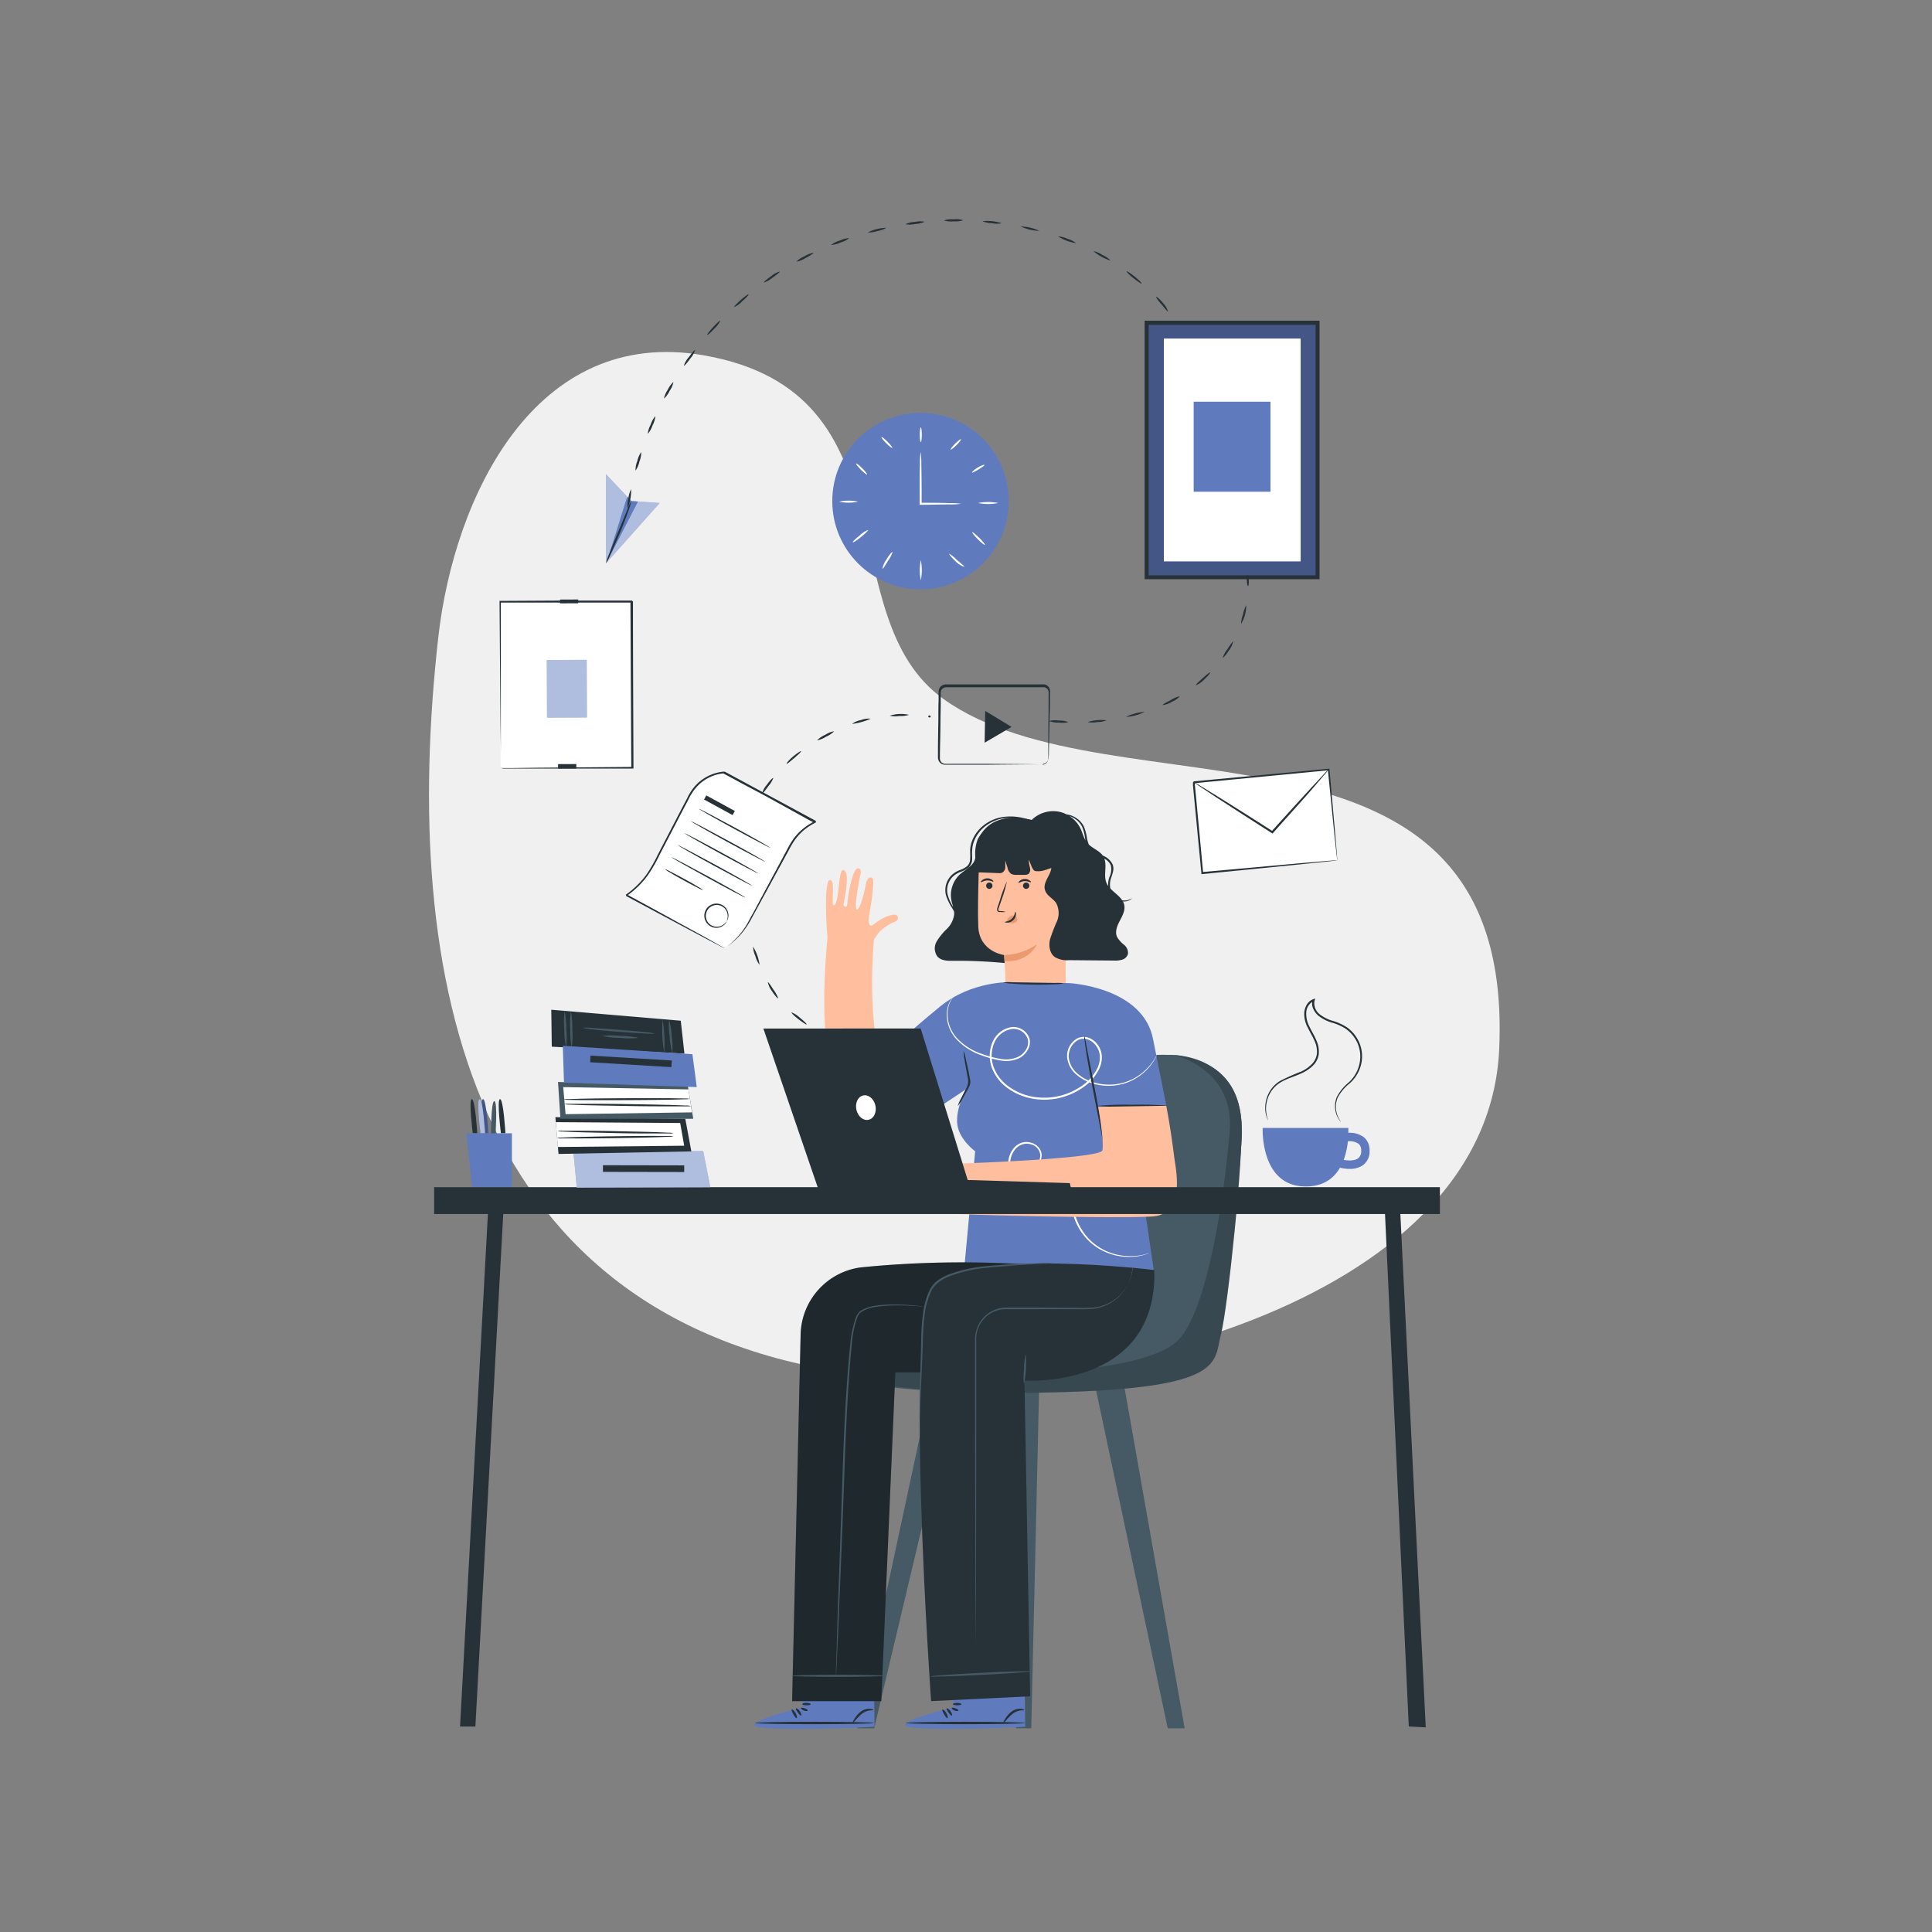 <svg xmlns="http://www.w3.org/2000/svg" viewBox="0 0 500 500"><rect x="0" y="0" width="500" height="500" fill="#808080" stroke="none"/><g id="freepik--background-simple--inject-1687"><path d="M113.42,165c-9.84,87.82,7.63,178.19,110.11,190.87C276.35,362.45,385.15,339,388,271.31c4-93.25-100.12-59.11-143.8-90.39-29.94-21.44-6.8-79.26-62-88.95C138.53,84.31,117.51,128.53,113.42,165Z" style="fill:#f0f0f0"></path></g><g id="freepik--Graphics--inject-1687"><rect x="129.47" y="155.75" width="34.03" height="42.97" transform="translate(-0.72 0.6) rotate(-0.23)" style="fill:#fff"></rect><path d="M129.56,198.78l.64,0,1.83,0,6.91-.09,24.65-.21-.21.22c-.07-12.28-.14-27.06-.22-43-.06-.07.49.48.25.25h-4.56l-4.5,0-8.75,0-16.21,0,.23-.23c0,12.71,0,23.42,0,31,0,3.76,0,6.74,0,8.81,0,1,0,1.79,0,2.35,0,.25,0,.45,0,.61a1.66,1.66,0,0,1,0,.21.93.93,0,0,1,0-.18c0-.16,0-.35,0-.59,0-.55,0-1.31,0-2.3,0-2.06-.05-5-.1-8.76-.06-7.59-.14-18.35-.24-31.13v-.23h.23l16.22-.09,8.75,0,4.5,0h4.56l.27.26c0,15.91.09,30.69.13,43v.22h-25l-6.86,0h-1.79C129.75,198.8,129.56,198.78,129.56,198.78Z" style="fill:#263238"></path><rect x="144.43" y="197.75" width="4.72" height="1.15" transform="translate(-0.76 0.56) rotate(-0.22)" style="fill:#263238"></rect><rect x="141.55" y="170.78" width="10.32" height="14.91" transform="translate(-0.72 0.6) rotate(-0.23)" style="fill:#5F7BBE"></rect><rect x="141.55" y="170.78" width="10.32" height="14.91" transform="translate(-0.72 0.6) rotate(-0.23)" style="fill:#fff;opacity:0.5"></rect><rect x="144.92" y="155.16" width="4.72" height="0.98" transform="translate(-0.62 0.59) rotate(-0.23)" style="fill:#263238"></rect><circle cx="238.23" cy="129.68" r="22.84" style="fill:#5F7BBE"></circle><path d="M248.72,130.38a17.67,17.67,0,0,1-3,.17c-1.89,0-4.51.08-7.47.09H238V128.9c0-3.31,0-6.3.07-8.47a23.64,23.64,0,0,1,.19-3.51,24.73,24.73,0,0,1,.18,3.51c.05,2.17.08,5.16.08,8.47v1.48l-.26-.26c3,0,5.58,0,7.47.09A17.67,17.67,0,0,1,248.72,130.38Z" style="fill:#fff"></path><path d="M238.3,110.59c.14,0,.26.86.26,1.92s-.12,1.92-.26,1.92-.26-.86-.26-1.92S238.15,110.59,238.3,110.59Z" style="fill:#fff"></path><path d="M248.7,113.67c.11.1-.41.78-1.15,1.52s-1.42,1.26-1.52,1.16.41-.79,1.15-1.53S248.6,113.57,248.7,113.67Z" style="fill:#fff"></path><path d="M254.79,120.32c.06.13-.64.61-1.52,1.15s-1.63.93-1.71.81.54-.71,1.44-1.26S254.73,120.19,254.79,120.32Z" style="fill:#fff"></path><path d="M258.35,130.18a13.28,13.28,0,0,1-5.23,0,13.28,13.28,0,0,1,5.23,0Z" style="fill:#fff"></path><path d="M222.08,129.83a11.86,11.86,0,0,1-4.94,0,11.86,11.86,0,0,1,4.94,0Z" style="fill:#fff"></path><path d="M224.64,137.18c.1.11-.71.9-1.79,1.78s-2,1.49-2.13,1.37.72-.91,1.8-1.78A6.29,6.29,0,0,1,224.64,137.18Z" style="fill:#fff"></path><path d="M231,142.86a8.18,8.18,0,0,1-1.17,2.26c-.72,1.19-1.31,2.16-1.45,2.09a5.56,5.56,0,0,1,1-2.36C230.08,143.63,230.86,142.77,231,142.86Z" style="fill:#fff"></path><path d="M238.3,150.18a13.28,13.28,0,0,1,0-5.23,13.28,13.28,0,0,1,0,5.23Z" style="fill:#fff"></path><path d="M249.57,146.7a5.45,5.45,0,0,1-2.23-1.4c-1.1-1-1.79-1.93-1.68-2a10.12,10.12,0,0,1,2,1.63C248.75,145.84,249.66,146.57,249.57,146.7Z" style="fill:#fff"></path><path d="M254.87,141c-.11.1-.92-.55-1.82-1.45s-1.54-1.71-1.44-1.81.91.54,1.81,1.44S255,140.89,254.87,141Z" style="fill:#fff"></path><path d="M224.4,122.8c-.1.1-.82-.45-1.61-1.24s-1.34-1.51-1.24-1.61.83.45,1.61,1.24S224.5,122.7,224.4,122.8Z" style="fill:#fff"></path><path d="M230.93,115.92c-.1.1-.81-.44-1.58-1.21s-1.31-1.47-1.21-1.58.81.44,1.58,1.21S231,115.82,230.93,115.92Z" style="fill:#fff"></path><rect x="309.99" y="200.74" width="35.05" height="23.62" transform="translate(-18.61 31.88) rotate(-5.42)" style="fill:#fff"></rect><path d="M346.08,222.65a2.32,2.32,0,0,1-.07-.44c0-.32-.08-.73-.14-1.26-.12-1.12-.29-2.72-.51-4.74-.41-4.11-1-10-1.72-17.06l.22.19L309,202.7c-.05.06.44-.53.24-.28h0v.17l0,.2,0,.39.07.78.15,1.56c.1,1,.2,2.06.29,3.08.19,2,.38,4,.57,6,.37,3.94.72,7.72,1.05,11.31l-.26-.22,25.09-2.26,7.21-.62,1.93-.15.5,0h.19a4.73,4.73,0,0,1-.63.09l-1.88.21-7.14.74-25.22,2.51-.24,0,0-.24c-.35-3.58-.71-7.36-1.09-11.3q-.28-3-.57-6l-.3-3.08-.15-1.56-.07-.78,0-.39,0-.2v-.17h0l.23-.28,34.89-3.26.21,0,0,.21c.64,7.17,1.16,13.06,1.52,17.2.17,2,.3,3.59.4,4.71,0,.51.07.91.09,1.22S346.08,222.66,346.08,222.65Z" style="fill:#263238"></path><path d="M343.84,199.13a9.3,9.3,0,0,1-1.06,1.33l-3,3.52c-2.6,3-6.23,7-10.3,11.56l-.15.17-.19-.12-.93-.59c-5.34-3.41-10.16-6.52-13.64-8.79l-4.1-2.71-1.1-.76q-.37-.27-.36-.3a2.1,2.1,0,0,1,.42.21l1.15.68,4.19,2.57c3.53,2.19,8.38,5.25,13.72,8.66l.93.59-.33,0c4.07-4.52,7.75-8.56,10.42-11.45l3.17-3.41A13.76,13.76,0,0,1,343.84,199.13Z" style="fill:#263238"></path><rect x="296.75" y="83.55" width="44.24" height="65.84" style="fill:#5F7BBE"></rect><rect x="296.75" y="83.55" width="44.24" height="65.84" style="opacity:0.3"></rect><path d="M341.5,149.9H296.23V83H341.5Zm-44.24-1h43.21V84.06H297.26Z" style="fill:#263238"></path><rect x="301.2" y="87.61" width="35.41" height="57.68" style="fill:#fff"></rect><rect x="308.92" y="103.96" width="19.88" height="23.3" style="fill:#5F7BBE"></rect><path d="M269.77,197.92a1.81,1.81,0,0,0,.87-.33,1.65,1.65,0,0,0,.61-.91,9.46,9.46,0,0,0,.05-1.56c0-2.44,0-5.9.07-10.14q0-1.6,0-3.36c0-.59,0-1.18,0-1.79a6.05,6.05,0,0,0,0-.87,1.44,1.44,0,0,0-.37-.71,1.37,1.37,0,0,0-.71-.38,6.94,6.94,0,0,0-.93,0h-2l-4.13,0-18.41,0a1.39,1.39,0,0,0-1.36,1.28c0,.8,0,1.6,0,2.38,0,1.59-.05,3.16-.07,4.7,0,3.08-.1,6.05-.14,8.88,0,.35,0,.71,0,1.05a1.43,1.43,0,0,0,.21.87,1.32,1.32,0,0,0,.66.55,2.36,2.36,0,0,0,.91.1h3.9l7,0,10.14.08,2.76.05.71,0a.67.67,0,0,1,.25,0,.79.79,0,0,1-.25,0l-.71,0-2.76,0-10.14.09-7,0H245a2.78,2.78,0,0,1-1.08-.11,1.84,1.84,0,0,1-.89-.74,2,2,0,0,1-.29-1.12c0-.35,0-.7,0-1.06,0-2.83.07-5.8.11-8.88,0-1.54,0-3.1.06-4.69,0-.8,0-1.61,0-2.42a1.91,1.91,0,0,1,1.88-1.76l18.41,0h6.11a7.1,7.1,0,0,1,1,0,1.78,1.78,0,0,1,.94.51,1.93,1.93,0,0,1,.48.93,5.23,5.23,0,0,1,0,1c0,.6,0,1.2,0,1.78,0,1.17,0,2.29-.07,3.36-.09,4.25-.17,7.7-.22,10.14a8.74,8.74,0,0,1-.11,1.6,1.74,1.74,0,0,1-.7,1,1.54,1.54,0,0,1-.68.25C269.85,197.94,269.77,197.93,269.77,197.92Z" style="fill:#263238"></path><polygon points="258.38 186.05 261.79 188.12 258.31 190.17 254.82 192.21 254.89 188.09 254.97 183.98 258.38 186.05" style="fill:#263238"></polygon><path d="M187.54,245.43,162,231.67h0a22.23,22.23,0,0,0,7.1-8l9.35-17.91a11.14,11.14,0,0,1,8.86-5.81h0L211,212.68h0a14.42,14.42,0,0,0-6.55,6.21l-10.58,19.59a19.52,19.52,0,0,1-6.32,7Z" style="fill:#fff"></path><path d="M187.54,245.43l.28-.22.83-.65a19.68,19.68,0,0,0,2.86-2.82,19,19,0,0,0,1.69-2.36c.54-.91,1.06-2,1.66-3l4-7.48c1.49-2.77,3.11-5.8,4.85-9.06a23.61,23.61,0,0,1,1.43-2.45,15.06,15.06,0,0,1,1.92-2.24,15.24,15.24,0,0,1,2.41-1.85c.44-.27.89-.52,1.36-.75l0,0h0c0,.84,0,.23,0,.41l-.08,0-.17-.09-.34-.19-.69-.36L198.11,206,192,202.75l-3.1-1.68-1.57-.84-.1-.06-.05,0,.12,0h0l-.22,0-.43.05c-.29.06-.58.1-.86.17A10.84,10.84,0,0,0,180,204a13.62,13.62,0,0,0-1.82,2.88l-1.58,3-6,11.55a37.84,37.84,0,0,1-3.07,5.27,22.93,22.93,0,0,1-4,4.15c-.36.29-.73.57-1.11.83l-.13.1-.07.05c0-.72,0-.19,0-.35h0l0,0,.29.16.6.32,2.3,1.25,4.33,2.36,13.05,7.14,3.54,2,.91.52a2.11,2.11,0,0,1,.31.19,1.44,1.44,0,0,1-.33-.14l-.94-.48-3.58-1.88-13.13-7-4.35-2.33-2.31-1.24-.59-.32-.3-.16,0,0h0c0-.16,0,.35,0-.37l.07-.05.14-.1c.37-.26.73-.53,1.08-.82a22.66,22.66,0,0,0,3.91-4.08,36.68,36.68,0,0,0,3-5.22l6-11.57,1.58-3a14,14,0,0,1,1.87-3,11.37,11.37,0,0,1,6.1-3.72c.29-.08.6-.12.9-.18l.45-.05.23,0h0l.17,0,.05,0,.1.05,1.57.85,3.1,1.67,6.06,3.28,11.46,6.2.69.37.33.19.17.09.09,0c0,.2,0-.41,0,.44h0l0,0a13.9,13.9,0,0,0-1.32.72,14.15,14.15,0,0,0-2.34,1.78,14.63,14.63,0,0,0-1.87,2.16,23.4,23.4,0,0,0-1.42,2.41l-4.9,9-4.07,7.45c-.6,1.09-1.13,2.12-1.7,3a20.1,20.1,0,0,1-1.74,2.36,18.7,18.7,0,0,1-3,2.78c-.37.27-.66.48-.86.6A1.54,1.54,0,0,1,187.54,245.43Z" style="fill:#263238"></path><path d="M199.41,219.43c0,.09-4.23-2.1-9.35-4.89s-9.22-5.12-9.17-5.21,4.23,2.11,9.35,4.89S199.46,219.35,199.41,219.43Z" style="fill:#263238"></path><path d="M198,223c0,.09-4.37-2.18-9.66-5.06s-9.53-5.29-9.48-5.38,4.37,2.18,9.66,5.06S198.06,222.9,198,223Z" style="fill:#263238"></path><path d="M196.32,226.1c0,.08-4.38-2.18-9.66-5.06s-9.53-5.3-9.49-5.39,4.38,2.18,9.66,5.06S196.36,226,196.32,226.1Z" style="fill:#263238"></path><path d="M194.62,229.2c-.05.09-4.37-2.18-9.66-5.06s-9.53-5.29-9.48-5.38,4.37,2.18,9.66,5.06S194.67,229.11,194.62,229.2Z" style="fill:#263238"></path><path d="M192.93,232.3c-.05.09-4.37-2.17-9.66-5.06s-9.53-5.29-9.48-5.38,4.37,2.18,9.66,5.06S193,232.22,192.93,232.3Z" style="fill:#263238"></path><path d="M182,230.39a8,8,0,0,1-1.51-.68c-.92-.46-2.17-1.12-3.54-1.87s-2.61-1.44-3.49-2a7.86,7.86,0,0,1-1.4-.91,6.93,6.93,0,0,1,1.52.68c.92.46,2.17,1.12,3.54,1.87s2.61,1.44,3.49,2A7.5,7.5,0,0,1,182,230.39Z" style="fill:#263238"></path><path d="M188.06,238.42s.1-.25.2-.71a3,3,0,0,0-.22-1.89,2.82,2.82,0,1,0-2.17,4,3,3,0,0,0,1.71-.84c.33-.33.45-.56.48-.54a1.57,1.57,0,0,1-.38.64,3,3,0,0,1-1.77,1,3.1,3.1,0,0,1-2.82-1,3.13,3.13,0,0,1,2.83-5.19,3.07,3.07,0,0,1,2.36,1.84,3,3,0,0,1,.12,2A1.78,1.78,0,0,1,188.06,238.42Z" style="fill:#263238"></path><rect x="181.99" y="207.79" width="8.41" height="1.21" transform="translate(122.52 -63.71) rotate(28.61)" style="fill:#263238"></rect><polygon points="163.38 129.68 156.84 122.73 156.84 145.76 170.73 130.17 163.38 129.68" style="fill:#5F7BBE"></polygon><polygon points="163.38 129.68 156.84 122.73 156.84 145.76 170.73 130.17 163.38 129.68" style="fill:#fff;opacity:0.5"></polygon><polyline points="156.99 145.59 165.12 129.79 163.38 129.68 162.31 128.55 156.99 145.59" style="fill:#5F7BBE"></polyline><path d="M163.38,129.68a12.77,12.77,0,0,1-.72,2.44c-.52,1.49-1.29,3.52-2.21,5.74s-1.81,4.19-2.46,5.62a12.76,12.76,0,0,1-1.15,2.28,13.13,13.13,0,0,1,.81-2.42c.57-1.47,1.39-3.47,2.32-5.68s1.67-4,2.34-5.67A12.09,12.09,0,0,1,163.38,129.68Z" style="fill:#263238"></path><path d="M163.33,126.63a12.16,12.16,0,0,1-.89,4.92,6.08,6.08,0,0,1,.18-2.51A6.18,6.18,0,0,1,163.33,126.63Z" style="fill:#263238"></path><path d="M165.94,117a6.1,6.1,0,0,1-.47,2.47,6.27,6.27,0,0,1-1,2.32,6.15,6.15,0,0,1,.47-2.47A6.27,6.27,0,0,1,165.94,117Z" style="fill:#263238"></path><path d="M169.62,107.69a6.4,6.4,0,0,1-.75,2.4,6.24,6.24,0,0,1-1.22,2.19,6.28,6.28,0,0,1,.75-2.4A6.12,6.12,0,0,1,169.62,107.69Z" style="fill:#263238"></path><path d="M174.29,98.85a6,6,0,0,1-1,2.31,6.34,6.34,0,0,1-1.46,2,6.48,6.48,0,0,1,1-2.31A6.28,6.28,0,0,1,174.29,98.85Z" style="fill:#263238"></path><path d="M179.91,90.58a6.35,6.35,0,0,1-1.25,2.18c-.8,1.12-1.55,2-1.67,1.88a6.14,6.14,0,0,1,1.25-2.18C179.05,91.33,179.8,90.5,179.91,90.58Z" style="fill:#263238"></path><path d="M186.41,83a6.27,6.27,0,0,1-1.49,2c-.92,1-1.76,1.77-1.87,1.67s.56-1,1.49-2S186.3,82.89,186.41,83Z" style="fill:#263238"></path><path d="M193.73,76.18c.09.11-.67.94-1.71,1.85A6.4,6.4,0,0,1,190,79.48c-.1-.11.67-.93,1.71-1.85S193.64,76.07,193.73,76.18Z" style="fill:#263238"></path><path d="M201.8,70.29c.08.13-.8.81-1.92,1.61a6.29,6.29,0,0,1-2.2,1.21c-.09-.11.76-.85,1.9-1.64A5.5,5.5,0,0,1,201.8,70.29Z" style="fill:#263238"></path><path d="M210.53,65.42c.07.13-.88.75-2.1,1.38a6,6,0,0,1-2.34.92,6.34,6.34,0,0,1,2.1-1.38A6.16,6.16,0,0,1,210.53,65.42Z" style="fill:#263238"></path><path d="M219.78,61.63a6.28,6.28,0,0,1-2.25,1.12,6.2,6.2,0,0,1-2.43.64,6.1,6.1,0,0,1,2.25-1.13A6.22,6.22,0,0,1,219.78,61.63Z" style="fill:#263238"></path><path d="M229.41,58.94a6.31,6.31,0,0,1-2.36.85,6.07,6.07,0,0,1-2.49.35,12.21,12.21,0,0,1,4.85-1.2Z" style="fill:#263238"></path><path d="M239.29,57.39a6.31,6.31,0,0,1-2.45.57,6.19,6.19,0,0,1-2.51.06,6.2,6.2,0,0,1,2.44-.58A6.1,6.1,0,0,1,239.29,57.39Z" style="fill:#263238"></path><path d="M249.27,57a6.28,6.28,0,0,1-2.49.28,6.21,6.21,0,0,1-2.5-.23,6.3,6.3,0,0,1,2.49-.29A6,6,0,0,1,249.27,57Z" style="fill:#263238"></path><path d="M259.23,57.77a6.47,6.47,0,0,1-2.51,0,6.35,6.35,0,0,1-2.45-.53,12,12,0,0,1,5,.54Z" style="fill:#263238"></path><path d="M269,59.74a11.8,11.8,0,0,1-4.87-1.14A12.35,12.35,0,0,1,269,59.74Z" style="fill:#263238"></path><path d="M278.5,62.93a12.05,12.05,0,0,1-4.69-1.75,6.22,6.22,0,0,1,2.44.63A6.47,6.47,0,0,1,278.5,62.93Z" style="fill:#263238"></path><path d="M287.42,67.43A12,12,0,0,1,283,65a6.16,6.16,0,0,1,2.32,1A6.29,6.29,0,0,1,287.42,67.43Z" style="fill:#263238"></path><path d="M295.44,73.37c-.1.11-1-.51-2.1-1.37s-1.86-1.66-1.77-1.78,1,.5,2.1,1.37S295.54,73.27,295.44,73.37Z" style="fill:#263238"></path><path d="M302.28,80.62c-.12.07-.81-.8-1.68-1.86a8.1,8.1,0,0,1-1.47-2c.1-.1,1,.61,1.87,1.69A5,5,0,0,1,302.28,80.62Z" style="fill:#263238"></path><path d="M276.49,186.88A6.33,6.33,0,0,1,274,187a6.22,6.22,0,0,1-2.48-.4,6.27,6.27,0,0,1,2.51-.12A6.12,6.12,0,0,1,276.49,186.88Z" style="fill:#263238"></path><path d="M286.47,186.38a6,6,0,0,1-2.47.48,6.29,6.29,0,0,1-2.51,0,12.11,12.11,0,0,1,5-.44Z" style="fill:#263238"></path><path d="M296.23,184.24a12.24,12.24,0,0,1-4.83,1.3,12.24,12.24,0,0,1,4.83-1.3Z" style="fill:#263238"></path><path d="M305.35,180.18a5.56,5.56,0,0,1-2.07,1.44,5.5,5.5,0,0,1-2.38.85c-.06-.14.92-.69,2.14-1.31A7.24,7.24,0,0,1,305.35,180.18Z" style="fill:#263238"></path><path d="M313.19,174c.11.1-.59,1-1.62,1.92a5.46,5.46,0,0,1-2.09,1.42c-.09-.12.72-.89,1.74-1.8S313.09,173.93,313.19,174Z" style="fill:#263238"></path><path d="M319.13,166a5.41,5.41,0,0,1-1.06,2.3c-.75,1.17-1.52,2-1.63,1.91a7.3,7.3,0,0,1,1.2-2.19C318.38,166.87,319,166,319.13,166Z" style="fill:#263238"></path><path d="M322.51,156.65a8.76,8.76,0,0,1-1.32,4.81,7.33,7.33,0,0,1,.51-2.45A7.72,7.72,0,0,1,322.51,156.65Z" style="fill:#263238"></path><path d="M322.86,148.72c.14,0,.29.64.33,1.47s-.05,1.49-.19,1.49-.29-.66-.33-1.47S322.71,148.74,322.86,148.72Z" style="fill:#263238"></path><path d="M200.14,201.34a7.15,7.15,0,0,1-1.31,2.14c-.81,1.11-1.49,2-1.61,1.92a5.4,5.4,0,0,1,1.19-2.23C199.22,202,200,201.25,200.14,201.34Z" style="fill:#263238"></path><path d="M207.32,194.42c.09.11-.73.87-1.77,1.77s-1.92,1.59-2,1.48.63-1,1.68-1.88S207.23,194.3,207.32,194.42Z" style="fill:#263238"></path><path d="M215.87,189.25a6.34,6.34,0,0,1-2.09,1.4,6.27,6.27,0,0,1-2.33.95,6.38,6.38,0,0,1,2.09-1.41A6.14,6.14,0,0,1,215.87,189.25Z" style="fill:#263238"></path><path d="M225.33,186a16.44,16.44,0,0,1-4.82,1.35,5.39,5.39,0,0,1,2.32-1A5.5,5.5,0,0,1,225.33,186Z" style="fill:#263238"></path><path d="M235.25,185a7,7,0,0,1-2.49.3,6.87,6.87,0,0,1-2.5-.07,9.47,9.47,0,0,1,5-.23Z" style="fill:#263238"></path><path d="M240.85,185.47a.29.29,0,0,1-.34.21.29.29,0,0,1-.28-.3.3.3,0,0,1,.35-.22C240.75,185.19,240.88,185.32,240.85,185.47Z" style="fill:#263238"></path><path d="M212.86,268a6.12,6.12,0,0,1,2.25,1.13c1.16.75,2,1.45,2,1.57a5.93,5.93,0,0,1-2.25-1.13C213.66,268.79,212.78,268.09,212.86,268Z" style="fill:#263238"></path><path d="M204.84,262a6.42,6.42,0,0,1,2.12,1.35c1.07.86,1.88,1.64,1.79,1.76s-1-.49-2.12-1.35S204.74,262.12,204.84,262Z" style="fill:#263238"></path><path d="M198.72,254.18c.13-.07.75.86,1.48,2a7.67,7.67,0,0,1,1.19,2.2c-.11.09-.89-.74-1.63-1.92A5.52,5.52,0,0,1,198.72,254.18Z" style="fill:#263238"></path><path d="M194.9,245a12,12,0,0,1,1.68,4.71,6.2,6.2,0,0,1-1.08-2.27A6.33,6.33,0,0,1,194.9,245Z" style="fill:#263238"></path></g><g id="freepik--Character--inject-1687"><polygon points="268.95 358.29 266.89 447.28 262.97 447.28 263.22 358.51 268.95 358.29" style="fill:#455a64"></polygon><polygon points="283.13 357.3 302.21 447.28 306.59 447.28 290.7 357.3 283.13 357.3" style="fill:#455a64"></polygon><polygon points="247.35 358.29 226.24 447.28 221.86 447.28 241.03 357.92 247.35 358.29" style="fill:#455a64"></polygon><path d="M302.27,273s21.08-1.2,19,23.18-3.31,49.07-11.14,57.5-86.7,8.73-93.32,1.81,12.64-6.63,16.25-6.63,25.89,2.11,33.12-16.85S271.57,271.75,302.27,273Z" style="fill:#455a64"></path><path d="M303.62,273s16.11,3.3,14.61,20.16-5.72,46.36-13.55,53.89-38.5,9.16-55.09,8.13c-19.27-1.21-31.43-4.88-31.43-4.88s-3.52,2.26-2.45,3.72,10.46,7.31,56,6.34,42.37-7.7,44.26-15,5.86-46.47,5.31-55.07S316.39,274.47,303.62,273Z" style="fill:#455a64"></path><path d="M303.62,273s16.11,3.3,14.61,20.16-5.72,46.36-13.55,53.89-38.5,9.16-55.09,8.13c-19.27-1.21-31.43-4.88-31.43-4.88s-3.52,2.26-2.45,3.72,10.46,7.31,56,6.34,42.37-7.7,44.26-15,5.86-46.47,5.31-55.07S316.39,274.47,303.62,273Z" style="opacity:0.2"></path><path d="M290.41,305.78a1.8,1.8,0,1,0,1.74-2.23A2,2,0,0,0,290.41,305.78Z" style="fill:#455a64"></path><path d="M291.6,295.91a12.91,12.91,0,0,0-.6,3.25,7.71,7.71,0,0,0,.77,3.42,7.13,7.13,0,0,0,1.15,1.71,7.74,7.74,0,0,1,.81.87,1.76,1.76,0,0,1,.29,1.34,15,15,0,0,1-.89,2.19,7,7,0,0,0-.26,2,7.59,7.59,0,0,0,.88,3.39,12.89,12.89,0,0,0,2,2.6s-.31-.11-.78-.49a7.12,7.12,0,0,1-1.62-1.9,7.53,7.53,0,0,1-1.07-3.59,7.12,7.12,0,0,1,.26-2.24,20.18,20.18,0,0,0,.86-2.09c.16-.67-.39-1.14-.94-1.7a7.46,7.46,0,0,1-1.22-1.88,7.65,7.65,0,0,1-.69-3.67,7.42,7.42,0,0,1,.55-2.45A2.2,2.2,0,0,1,291.6,295.91Z" style="fill:#455a64"></path><path d="M286.82,302.89c.1,0,0,.53.25,1.27a4.47,4.47,0,0,0,1.75,2.37,7,7,0,0,0,2.86,1c.8.12,1.31.13,1.31.22s-.5.21-1.34.2a6,6,0,0,1-3.17-.94,4.32,4.32,0,0,1-1.83-2.77C286.52,303.38,286.76,302.87,286.82,302.89Z" style="fill:#455a64"></path><g style="opacity:0.2"><path d="M290.41,305.78a1.8,1.8,0,1,0,1.74-2.23A2,2,0,0,0,290.41,305.78Z"></path><path d="M291.6,295.91a12.91,12.91,0,0,0-.6,3.25,7.71,7.71,0,0,0,.77,3.42,7.13,7.13,0,0,0,1.15,1.71,7.74,7.74,0,0,1,.81.87,1.76,1.76,0,0,1,.29,1.34,15,15,0,0,1-.89,2.19,7,7,0,0,0-.26,2,7.59,7.59,0,0,0,.88,3.39,12.89,12.89,0,0,0,2,2.6s-.31-.11-.78-.49a7.12,7.12,0,0,1-1.62-1.9,7.53,7.53,0,0,1-1.07-3.59,7.12,7.12,0,0,1,.26-2.24,20.18,20.18,0,0,0,.86-2.09c.16-.67-.39-1.14-.94-1.7a7.46,7.46,0,0,1-1.22-1.88,7.65,7.65,0,0,1-.69-3.67,7.42,7.42,0,0,1,.55-2.45A2.2,2.2,0,0,1,291.6,295.91Z"></path><path d="M286.82,302.89c.1,0,0,.53.25,1.27a4.47,4.47,0,0,0,1.75,2.37,7,7,0,0,0,2.86,1c.8.12,1.31.13,1.31.22s-.5.21-1.34.2a6,6,0,0,1-3.17-.94,4.32,4.32,0,0,1-1.83-2.77C286.52,303.38,286.76,302.87,286.82,302.89Z"></path></g><path d="M266.23,212.11c-.27-.1-.62-.21-1.08-.33a14.25,14.25,0,0,0-4.79-.43,10.57,10.57,0,0,0-6.5,2.85,9.35,9.35,0,0,0-2.35,3.57,7.88,7.88,0,0,0-.44,2.24c0,.78.06,1.54,0,2.28a2.56,2.56,0,0,1-.78,1.87,6,6,0,0,1-1.85,1,6.64,6.64,0,0,0-1.91,1.1,5.38,5.38,0,0,0-1.68,5.53,13.53,13.53,0,0,0,1.43,3c.24.38.44.75.63,1.11a4.21,4.21,0,0,1,0,.94,6.4,6.4,0,0,1-1.89,3.59,15.58,15.58,0,0,0-2.6,3.2,3.57,3.57,0,0,0,.17,3.9c1,1.16,2.77,1.16,4.31,1.12a130.55,130.55,0,0,1,16,.89l4.32-37.18Q266.77,212.25,266.23,212.11Zm-13.47,6.58c-.24,1.47,0,3.06-.73,4.37s-2.32,2.1-3.51,3.14a7.34,7.34,0,0,0-2.32,6.71c.11.62.31,1.23.48,1.85l-.06-.1a13.36,13.36,0,0,1-1.33-3,4.81,4.81,0,0,1,.38-3.52,4.76,4.76,0,0,1,1.2-1.52,6.12,6.12,0,0,1,1.79-1,6.57,6.57,0,0,0,2-1.11,3.08,3.08,0,0,0,.94-2.22c0-.81-.07-1.57,0-2.29a7.31,7.31,0,0,1,.4-2.09,9,9,0,0,1,2.2-3.4,10.38,10.38,0,0,1,6.21-2.82,13.65,13.65,0,0,1,1.53-.08,11.64,11.64,0,0,0-3.46.65A8.63,8.63,0,0,0,252.76,218.69Z" style="fill:#263238"></path><path d="M260.1,256.09c.31-1.71-.24-8.93-.24-8.93s-6.4-.81-6.68-7.35.38-21.59.38-21.59l11.78-5.66,10.29,11.73.19,31.7Z" style="fill:#ffbe9d"></path><path d="M255.21,229.22a.82.82,0,1,0,.83-.82A.83.83,0,0,0,255.21,229.22Z" style="fill:#263238"></path><path d="M253.87,228.3c.1.11.71-.41,1.59-.44s1.53.41,1.62.29-.06-.25-.34-.46a2.05,2.05,0,0,0-1.3-.37,2.09,2.09,0,0,0-1.27.49C253.91,228,253.82,228.25,253.87,228.3Z" style="fill:#263238"></path><path d="M264.75,229.22a.82.82,0,1,0,.83-.82A.83.83,0,0,0,264.75,229.22Z" style="fill:#263238"></path><path d="M263.59,228.47c.1.11.71-.41,1.59-.44s1.53.41,1.62.29-.06-.25-.34-.46a2.12,2.12,0,0,0-1.3-.38,2.15,2.15,0,0,0-1.27.49C263.63,228.21,263.54,228.42,263.59,228.47Z" style="fill:#263238"></path><path d="M260.29,236a5.65,5.65,0,0,0-1.43-.22c-.22,0-.43,0-.47-.21a1.28,1.28,0,0,1,.13-.72c.21-.59.42-1.21.64-1.86a32.59,32.59,0,0,0,1.41-4.84,34,34,0,0,0-1.77,4.72c-.21.65-.41,1.27-.61,1.86a1.5,1.5,0,0,0-.1.95.58.58,0,0,0,.38.34,1.82,1.82,0,0,0,.38,0A5.65,5.65,0,0,0,260.29,236Z" style="fill:#263238"></path><path d="M259.86,247.16a15.62,15.62,0,0,0,8.48-2.78s-2,4.76-8.37,4.38Z" style="fill:#eb996e"></path><path d="M291.66,233a3.83,3.83,0,0,1-1.24,0c-.74-1.16-2.07-2-3.06-3.07a5.14,5.14,0,0,1,.24-2.85,12.85,12.85,0,0,0,.46-1.55,3.12,3.12,0,0,0-.09-1.76,4.7,4.7,0,0,0-2.57-2.35c-.88-1.23-2.49-1.8-3.61-2.85a8.4,8.4,0,0,1-.5-1.76,12,12,0,0,0-.77-2.87,5.46,5.46,0,0,0-1.66-2,5.72,5.72,0,0,0-2.82-1.17,7.59,7.59,0,0,0-2.3-.76A8,8,0,0,0,267,212.2a13.77,13.77,0,0,0-10.62,1.64,8,8,0,0,0-3.36,3.4,10.49,10.49,0,0,0-.63,4.25c0,1,0,2.07,0,3.1a1.34,1.34,0,0,0,.15.77,1.38,1.38,0,0,0,1.14.42l4.79.18a1.71,1.71,0,0,0,.95-.15,1.66,1.66,0,0,0,.75-1.52c0-.45,0-1.37,0-1.63a18.22,18.22,0,0,0,.57,1.85,2.44,2.44,0,0,0,1,1.67,2.92,2.92,0,0,0,1.38.23c.69,0,1.38,0,2.07,0a1.7,1.7,0,0,0,1-.25,1.61,1.61,0,0,0,.37-1.54,10.6,10.6,0,0,1-.33-2.14c.62,1.22.92,2.74,1.68,2.94a5.26,5.26,0,0,0,2.31-.17c.77-.24,1.31-.43,1.87-.61a5.16,5.16,0,0,1-.23.94c-.58,1.57-1.89,3.08-1.44,4.69s2.07,2.17,2.91,3.44a5.5,5.5,0,0,1,.18,4.79,43.24,43.24,0,0,0-1.77,4.63c-.37,1.61-.11,3.54,1.21,4.53a6,6,0,0,0,3.66.83l11.62.1a6.35,6.35,0,0,0,2.22-.24,2.14,2.14,0,0,0,1.48-1.55,2.73,2.73,0,0,0-1.06-2.31,7.32,7.32,0,0,1-1.77-2c-.61-1.31,0-2.84.66-4.11s1.46-2.65,1.21-4.07a3.2,3.2,0,0,0-.34-1,3.41,3.41,0,0,0,1.12-.13,2.58,2.58,0,0,0,.93-.45c.18-.14.26-.23.25-.25A4.73,4.73,0,0,1,291.66,233Zm-14.85-21.78a5.64,5.64,0,0,1,1.82,1,5.13,5.13,0,0,1,1.5,1.92,12,12,0,0,1,.69,2.78c0,.2.08.41.12.62-.56-1-.84-2.13-1.33-3.16A7.93,7.93,0,0,0,276.81,211.23Zm9,11a3.61,3.61,0,0,1,1.67,1.72,4.63,4.63,0,0,1-.34,3,5.24,5.24,0,0,0-.32,2.36,4,4,0,0,1-.5-.9C285.56,226.5,286.51,224.16,285.82,222.27Z" style="fill:#263238"></path><path d="M260.61,238.31a1.71,1.71,0,0,1,1-1.25,1.35,1.35,0,0,1,1.13,0,1,1,0,0,1,.52,1,1.11,1.11,0,0,1-.91.84,3,3,0,0,1-1.3-.08,1,1,0,0,1-.34-.13.3.3,0,0,1-.14-.31" style="fill:#eb996e"></path><path d="M262.78,236c.07,0,.18.24.15.66a2.37,2.37,0,0,1-.72,1.49,2.34,2.34,0,0,1-1.53.63c-.43,0-.67-.12-.66-.18s1-.07,1.83-.83S262.64,236,262.78,236Z" style="fill:#263238"></path><path d="M247.56,259.23S228.19,276.07,227.69,274c-2.73-11.15-2-25.38-1.52-30.82.3-.47.65-1,1.06-1.56A7.55,7.55,0,0,1,229,240a11,11,0,0,1,2.63-1.47c.89-.26,1-1.45.26-1.73s-3.25.35-5.55,2.27-1.36-2.64-1.05-4.31,1-6.87.59-7.36c-.64-.71-1.55-.14-1.83,1.53s-1.44,6.64-2.31,6.46.83-8.66.83-8.66.66-1.76-.34-2c-1.82-.45-2.95,8.68-3,9.55-.06.6-1,.44-.92-.21s1.89-8.42,0-8.89c-1.41-.36-1,7.5-2.27,8.93s.3-6-1.06-6.3c-.51-.1-.91-.11-1.19,4.27a94.72,94.72,0,0,0,.38,10.57c-1.2,12-3.55,48.85,13.08,47.58,19.63-1.49,24.15-17,24.15-17Z" style="fill:#ffbe9d"></path><path d="M301.82,286l-3.36-16.84c-2.47-13.79-21.8-14.74-21.8-14.74l-15.17-.25s-10.1-.32-18.19,6.31-13.51,11.74-13.51,11.74l12.69,14.68,7.52-5s-2.71,4.88-2.26,9c.43,4,4.63,7.06,4.63,7.06l-3.16,33.87,49.54-2L292.37,286Z" style="fill:#5F7BBE"></path><path d="M299.46,272.84a8.66,8.66,0,0,1-.58,1.24,13.9,13.9,0,0,1-7.75,6.28,14.17,14.17,0,0,1-8.19.09,11.67,11.67,0,0,1-4.27-2.25,6.83,6.83,0,0,1-2.5-4.57,5.21,5.21,0,0,1,2.57-4.86,3.71,3.71,0,0,1,3-.2,5,5,0,0,1,2.42,1.9,5.61,5.61,0,0,1,1,3,7.1,7.1,0,0,1-.68,3.13,12.46,12.46,0,0,1-4.29,4.89,17.45,17.45,0,0,1-13.1,2.82,15.53,15.53,0,0,1-6.38-2.75,11.39,11.39,0,0,1-4.07-5.36,9.09,9.09,0,0,1,.21-6.48,6.42,6.42,0,0,1,4.79-3.88,4.32,4.32,0,0,1,4.81,3.05,3.92,3.92,0,0,1-.5,2.87,5.55,5.55,0,0,1-2,2,8,8,0,0,1-5.18.66,26.44,26.44,0,0,1-4.64-1.27,15.88,15.88,0,0,1-6.87-4.49,9.52,9.52,0,0,1-2.23-5.75,7.3,7.3,0,0,1,.86-3.82,4.91,4.91,0,0,1,.82-1.1s-.3.37-.73,1.15a7.43,7.43,0,0,0-.74,3.76,9.37,9.37,0,0,0,2.24,5.57,15.54,15.54,0,0,0,6.78,4.33,26.35,26.35,0,0,0,4.57,1.22,7.58,7.58,0,0,0,4.9-.63,5,5,0,0,0,1.84-1.82A3.49,3.49,0,0,0,266,269a3.85,3.85,0,0,0-4.3-2.67,5.93,5.93,0,0,0-4.4,3.6,8.54,8.54,0,0,0-.18,6.12,10.82,10.82,0,0,0,3.89,5.11,15.19,15.19,0,0,0,6.16,2.65,17,17,0,0,0,12.72-2.73,12,12,0,0,0,4.13-4.67,6.67,6.67,0,0,0,.64-2.92,5.07,5.07,0,0,0-.92-2.72,4.54,4.54,0,0,0-2.17-1.74,3.29,3.29,0,0,0-2.63.16,4.81,4.81,0,0,0-2.35,4.44,6.34,6.34,0,0,0,2.34,4.28,11,11,0,0,0,4.11,2.2,13.84,13.84,0,0,0,8,0,13.63,13.63,0,0,0,5.27-3.05,14.52,14.52,0,0,0,2.47-3l.5-.88Z" style="fill:#fff"></path><path d="M297.39,324.3l-.27.12c-.18.06-.45.18-.81.28a13.84,13.84,0,0,1-3.26.56,15.38,15.38,0,0,1-5.2-.6,14.68,14.68,0,0,1-6-3.44,15.33,15.33,0,0,1-4.66-11.94,10.35,10.35,0,0,1,1.38-4.81,5.63,5.63,0,0,1,1.88-1.88,4.78,4.78,0,0,1,2.65-.66,3.53,3.53,0,0,1,2.55,1.17,4,4,0,0,1,1,2.69,5,5,0,0,1-.83,2.77,7.48,7.48,0,0,1-2.07,2.05,13.92,13.92,0,0,1-5.46,2.09,16.55,16.55,0,0,1-11.13-2.24,14.49,14.49,0,0,1-4.07-3.67,10.25,10.25,0,0,1-2.1-4.83,6.16,6.16,0,0,1,1.36-4.8,4.49,4.49,0,0,1,2-1.4,4.15,4.15,0,0,1,2.39-.06,4,4,0,0,1,2,1.17,3.18,3.18,0,0,1,.84,2.06,4.75,4.75,0,0,1-1.81,3.63,9,9,0,0,1-3.24,1.78,12.81,12.81,0,0,1-3.22.63,12.34,12.34,0,0,1-5.17-.79,11.8,11.8,0,0,1-2.87-1.64,7,7,0,0,1-.66-.56c-.14-.13-.21-.2-.2-.21s.31.25.92.68a11.86,11.86,0,0,0,8,2.23,12.42,12.42,0,0,0,3.14-.66,8.5,8.5,0,0,0,3.1-1.74,4.36,4.36,0,0,0,1.65-3.33,3.15,3.15,0,0,0-2.54-2.83,3.68,3.68,0,0,0-2.13.06,4.11,4.11,0,0,0-1.82,1.27,5.78,5.78,0,0,0-1.24,4.45,9.76,9.76,0,0,0,2,4.59,14,14,0,0,0,3.94,3.54,16.11,16.11,0,0,0,10.77,2.16,13.56,13.56,0,0,0,5.26-2,5.39,5.39,0,0,0,2.68-4.39,3.59,3.59,0,0,0-.82-2.36,3.11,3.11,0,0,0-2.19-1,4.37,4.37,0,0,0-2.38.59,5.24,5.24,0,0,0-1.73,1.71,10,10,0,0,0-1.32,4.59,15.25,15.25,0,0,0,.41,4.56,15.06,15.06,0,0,0,4.05,7.08,14.55,14.55,0,0,0,5.82,3.44,15.58,15.58,0,0,0,8.35.21C297,324.41,297.38,324.28,297.39,324.3Z" style="fill:#fff"></path><path d="M280.62,268.1a4.24,4.24,0,0,1,.27,1.07c.16.81.35,1.8.58,3,.51,2.62,1.17,6,1.89,9.75s1.35,7.28,1.75,9.79c.19,1.26.34,2.28.42,3a4.44,4.44,0,0,1,.06,1.11,4.8,4.8,0,0,1-.26-1.08c-.16-.81-.36-1.79-.59-2.95-.51-2.62-1.16-6-1.89-9.76s-1.35-7.27-1.74-9.79c-.2-1.26-.34-2.28-.42-3A4.16,4.16,0,0,1,280.62,268.1Z" style="fill:#263238"></path><path d="M302.13,286.14a77.18,77.18,0,0,1-9.15.29,82.37,82.37,0,0,1-9.15-.22,78.36,78.36,0,0,1,9.15-.3A83.7,83.7,0,0,1,302.13,286.14Z" style="fill:#263238"></path><path d="M242.48,286.87a91,91,0,0,1-6.3-7.3,86.4,86.4,0,0,1-5.89-7.62,89.68,89.68,0,0,1,6.3,7.29A90.44,90.44,0,0,1,242.48,286.87Z" style="fill:#263238"></path><path d="M275.31,254.47a9.34,9.34,0,0,1-2.29.26c-1.42.08-3.38.13-5.55.1s-4.12-.14-5.54-.27a9.23,9.23,0,0,1-2.28-.33,11.27,11.27,0,0,1,2.3,0l5.53.12,5.53.05A11.85,11.85,0,0,1,275.31,254.47Z" style="fill:#263238"></path><path d="M247.86,286.25a8.9,8.9,0,0,1,.87-2l1.08-2.14a4.08,4.08,0,0,0,.75-2.61c-.37-2-.73-3.9-.94-5.24a9.72,9.72,0,0,1-.24-2.21,9.33,9.33,0,0,1,.6,2.14c.31,1.34.72,3.16,1.09,5.24a2.68,2.68,0,0,1-.18,1.61,12.84,12.84,0,0,1-.66,1.29q-.63,1.11-1.17,2.1A9.76,9.76,0,0,1,247.86,286.25Z" style="fill:#263238"></path><path d="M207.69,441.87V431.56l18.47-.12.16,15.42-1.15.08c-5.1.33-25.93,1-29.35-.09C192,445.67,207.69,441.87,207.69,441.87Z" style="fill:#5F7BBE"></path><path d="M195.38,445.91c0,.17,6.91.31,15.44.31s15.43-.14,15.43-.31-6.91-.32-15.43-.32S195.38,445.74,195.38,445.91Z" style="fill:#263238"></path><path d="M207.36,444c.15-.08,0-.63-.37-1.16s-.88-.83-1-.71.13.58.49,1.08S207.21,444.06,207.36,444Z" style="fill:#263238"></path><path d="M206.18,444.66c.16-.06.08-.67-.28-1.32s-.84-1-1-.92.1.63.43,1.23S206,444.72,206.18,444.66Z" style="fill:#263238"></path><path d="M220.69,445.84c.07.05.34-.22.74-.68a13,13,0,0,1,1.62-1.62,4.35,4.35,0,0,1,2-.87c.56-.08.93,0,1-.08s-.32-.33-1-.37a3.74,3.74,0,0,0-2.37.82,6.65,6.65,0,0,0-1.59,1.86C220.76,445.43,220.62,445.79,220.69,445.84Z" style="fill:#263238"></path><path d="M207.31,442c-.09.14.22.5.75.7s1,.12,1-.05-.35-.37-.81-.54S207.4,441.89,207.31,442Z" style="fill:#263238"></path><path d="M207.6,441c0,.17.47.32,1.1.33s1.12-.12,1.1-.3-.5-.32-1.1-.33S207.61,440.87,207.6,441Z" style="fill:#263238"></path><path d="M246.69,441.87V431.56l18.47-.12.16,15.42-1.15.08c-5.09.33-25.93,1-29.35-.09C231,445.67,246.69,441.87,246.69,441.87Z" style="fill:#5F7BBE"></path><path d="M234.39,445.91c0,.17,6.91.31,15.43.31s15.43-.14,15.43-.31-6.9-.32-15.43-.32S234.39,445.74,234.39,445.91Z" style="fill:#263238"></path><path d="M246.36,444c.16-.08,0-.63-.37-1.16s-.88-.83-1-.71.13.58.49,1.08S246.21,444.06,246.36,444Z" style="fill:#263238"></path><path d="M245.19,444.66c.16-.06.07-.67-.29-1.32s-.84-1-1-.92.1.63.43,1.23S245,444.72,245.19,444.66Z" style="fill:#263238"></path><path d="M259.69,445.84c.07.05.35-.22.75-.68a11.71,11.71,0,0,1,1.62-1.62,4.27,4.27,0,0,1,2-.87c.56-.08.93,0,1-.08s-.31-.33-1-.37a3.74,3.74,0,0,0-2.37.82,6.82,6.82,0,0,0-1.59,1.86C259.76,445.43,259.62,445.79,259.69,445.84Z" style="fill:#263238"></path><path d="M246.31,442c-.09.14.22.5.75.7s1,.12,1-.05-.35-.37-.81-.54S246.4,441.89,246.31,442Z" style="fill:#263238"></path><path d="M246.6,441c0,.17.47.32,1.1.33s1.12-.12,1.11-.3-.51-.32-1.1-.33S246.61,440.87,246.6,441Z" style="fill:#263238"></path><path d="M303.89,299.48c-1-8.09-2.07-13.31-2.07-13.31l-17.61.27s1.58,8.89,1.09,11.27c-.42,2.08-34.41,3.45-43.27,3.59-.52-.39-1.29.27-2-.32a7.13,7.13,0,0,1-1.51-1.86,10.91,10.91,0,0,1-1.21-2.75.9.9,0,0,0-1.68-.38c-.36.76,0,3.28,1.72,5.72s-2.72,1.17-4.34.74-6.67-1.53-7.2-1.12c-.76.59-.28,1.54,1.34,1.94s6.41,1.92,6.15,2.78-8.45-1.46-8.45-1.46-1.68-.79-2,.2c-.61,1.78,8.28,3.59,9.13,3.74.59.1.34,1.05-.29.91s-8.12-2.51-8.76-.7c-.48,1.39,7.3,1.55,8.59,2.93s-5.89-.75-6.3.6c-.15.5,2.83.73,7.12,1.33a109.47,109.47,0,0,0,13.27.48c10,.54,45.15,1.27,52.67.74C307.06,314.2,304.22,302.26,303.89,299.48Z" style="fill:#ffbe9d"></path><path d="M222.77,328a263.38,263.38,0,0,1,45.62-.58l-19.28,27.69-17.4.07-3.64,85.07H205l2.2-94.89A17.93,17.93,0,0,1,222.77,328Z" style="fill:#263238"></path><path d="M222.77,328a263.38,263.38,0,0,1,45.62-.58l-19.28,27.69-17.4.07-3.64,85.07H205l2.2-94.89A17.93,17.93,0,0,1,222.77,328Z" style="opacity:0.2"></path><path d="M265.13,357.29s34.47,2.34,33.61-28.61c0,0-47.93-5.83-57.11,4.06-7.7,8.29-.66,107.51-.66,107.51L266.6,439" style="fill:#263238"></path><path d="M272.3,327a2.83,2.83,0,0,1-.68,0l-1.95.08c-1.69.07-4.13.21-7.15.43l-4.93.38c-1.77.17-3.67.32-5.61.67a36.66,36.66,0,0,0-6,1.64c-2,.77-4,1.92-5,4a21,21,0,0,0-1.71,6.4,62.36,62.36,0,0,0-.43,6.24c-.09,4-.28,7.6-.41,10.63s-.22,5.4-.29,7.15c0,.81-.05,1.45-.07,1.95a3.56,3.56,0,0,1-.05.68,2.74,2.74,0,0,1-.05-.68c0-.44,0-1.1,0-1.95,0-1.69,0-4.14.12-7.17s.23-6.63.3-10.62a57.83,57.83,0,0,1,.41-6.29,21.07,21.07,0,0,1,1.74-6.57,7.12,7.12,0,0,1,2.27-2.68,13.34,13.34,0,0,1,3-1.56,36.9,36.9,0,0,1,6.1-1.63c2-.34,3.9-.48,5.67-.63s3.44-.24,4.95-.32c3-.17,5.47-.25,7.17-.27.84,0,1.5,0,1.95,0A3.1,3.1,0,0,1,272.3,327Z" style="fill:#455a64"></path><path d="M266.8,432.54a3.8,3.8,0,0,1-1,.16c-.65.06-1.61.14-2.79.22-2.35.17-5.61.36-9.21.54s-6.86.32-9.22.39c-1.18,0-2.14.06-2.8.06a3.82,3.82,0,0,1-1-.05,4.14,4.14,0,0,1,1-.15c.66-.07,1.61-.14,2.79-.22,2.35-.17,5.61-.36,9.21-.55s6.86-.31,9.22-.39c1.18,0,2.14-.05,2.8-.05A4.18,4.18,0,0,1,266.8,432.54Z" style="fill:#455a64"></path><path d="M228.83,433.7c0,.14-5.35.26-12,.26s-12-.12-12-.26,5.36-.26,12-.26S228.83,433.55,228.83,433.7Z" style="fill:#455a64"></path><path d="M239.42,338.19a.91.91,0,0,1-.29,0l-.85-.07c-.74-.07-1.84-.16-3.26-.22s-3.16-.12-5.17,0a27.17,27.17,0,0,0-3.2.33,9.9,9.9,0,0,0-3.37,1.08,2.88,2.88,0,0,0-1.26,1.3,14.6,14.6,0,0,0-.65,1.9,33,33,0,0,0-.83,4.21c-.29,3-.55,6.15-.79,9.5-.48,6.71-.83,14.09-1.11,21.84-.52,15.52-1.11,29.56-1.53,39.73-.22,5.05-.4,9.15-.53,12-.08,1.39-.13,2.49-.17,3.27,0,.35,0,.63-.06.85a1.22,1.22,0,0,1,0,.29,1.29,1.29,0,0,1,0-.29v-.85c0-.79,0-1.88.08-3.28.08-2.88.21-7,.36-12,.36-10.2.85-24.23,1.38-39.73.28-7.75.65-15.14,1.15-21.85q.38-5,.84-9.53a30.86,30.86,0,0,1,.88-4.26,12.47,12.47,0,0,1,.68-1.95,3.29,3.29,0,0,1,1.42-1.46,10.39,10.39,0,0,1,3.51-1.09,27.58,27.58,0,0,1,3.24-.29,51.59,51.59,0,0,1,5.19.11c1.42.1,2.52.23,3.26.32l.85.13A1,1,0,0,1,239.42,338.19Z" style="fill:#455a64"></path><path d="M293,328.09a1.33,1.33,0,0,1,0,.35c0,.23-.05.58-.13,1a11.45,11.45,0,0,1-1.39,3.74,11.54,11.54,0,0,1-8.36,5.52,37.87,37.87,0,0,1-4.44.13H262.9c-1,0-2,0-2.94,0a7.44,7.44,0,0,0-2.84.68,7.68,7.68,0,0,0-4,4.35,8.42,8.42,0,0,0-.46,3.1v3.31c0,4.45,0,9.06,0,13.79,0,18.88-.06,36-.08,48.38,0,6.16-.06,11.17-.08,14.66,0,1.71,0,3,0,4,0,.43,0,.77,0,1s0,.35,0,.35a1.49,1.49,0,0,1,0-.35c0-.26,0-.6,0-1,0-1,0-2.28,0-4,0-3.49,0-8.5-.08-14.66,0-12.41-.05-29.5-.08-48.38,0-4.73,0-9.34,0-13.79V347a8.89,8.89,0,0,1,.51-3.27,8.14,8.14,0,0,1,4.29-4.62,8,8,0,0,1,3-.71c1,0,2,0,3,0l5.64,0,10.12.06a39.16,39.16,0,0,0,4.39-.09,11.37,11.37,0,0,0,8.23-5.31,11.77,11.77,0,0,0,1.47-3.66c.09-.44.13-.78.17-1S293,328.09,293,328.09Z" style="fill:#455a64"></path><path d="M265.47,350.43a29.69,29.69,0,0,1-.45,7.91,15.31,15.31,0,0,1,0-4A15.51,15.51,0,0,1,265.47,350.43Z" style="fill:#455a64"></path><path d="M122.35,293.29s-1.11-8.83-.24-8.83,1.41,8.83,1.41,8.83h-1.46" style="fill:#263238"></path><path d="M125.23,293.29s-1.11-8.83-.23-8.83,1.4,8.83,1.4,8.83h-1.46" style="fill:#5F7BBE"></path><path d="M125.23,293.29s-1.11-8.83-.23-8.83,1.4,8.83,1.4,8.83h-1.46" style="opacity:0.3"></path><path d="M129.64,293.29s-1.11-8.83-.23-8.83,1.4,8.83,1.4,8.83h-1.46" style="fill:#263238"></path><path d="M127.06,293.75s0-8.89.88-8.78.28,8.93.28,8.93l-1.45-.18" style="fill:#455a64"></path><path d="M124.36,293.29s-1.11-8.83-.23-8.83,1.4,8.83,1.4,8.83h-1.46" style="fill:#5F7BBE"></path><path d="M124.36,293.29s-1.11-8.83-.23-8.83,1.4,8.83,1.4,8.83h-1.46" style="fill:#fff;opacity:0.5"></path><polygon points="122.17 307.18 120.7 293.29 132.48 293.29 132.48 307.18 122.17 307.18" style="fill:#5F7BBE"></polygon><polygon points="372.64 307.24 112.35 307.24 112.35 314.19 126.27 314.19 119.06 446.83 123.03 446.83 130.24 314.19 358.44 314.19 364.59 446.81 368.98 447.04 362.41 314.19 372.64 314.19 372.64 307.24" style="fill:#263238"></polygon><polygon points="197.56 266.19 212 308.37 277.36 308.37 276.87 306.19 250.44 305.38 238.27 266.17 197.56 266.19" style="fill:#263238"></polygon><path d="M226.53,286c.43,1.73-.31,3.42-1.66,3.78s-2.78-.75-3.21-2.48.31-3.42,1.65-3.78S226.1,284.27,226.53,286Z" style="fill:#fff"></path><path d="M353,294.34a6,6,0,0,0-4.05-1.16c0-.79,0-1.27,0-1.27H326.78s-.69,14.61,10.49,15.13c5,.23,7.88-2,9.52-4.84a10.83,10.83,0,0,0,2.5.31,5.83,5.83,0,0,0,3.49-1,4.38,4.38,0,0,0,1.66-3.74A4.3,4.3,0,0,0,353,294.34Zm-1.51,5.43c-1,.71-2.64.6-3.74.4a19.8,19.8,0,0,0,1.08-4.8,4.17,4.17,0,0,1,2.77.64,2.17,2.17,0,0,1,.67,1.77A2.3,2.3,0,0,1,351.48,299.77Z" style="fill:#5F7BBE"></path><path d="M347.08,290.37a2.94,2.94,0,0,1-.53-.62,5.93,5.93,0,0,1-.91-2.16,6.25,6.25,0,0,1,.33-3.69,12.2,12.2,0,0,1,3.1-3.79,9.12,9.12,0,0,0,2.8-5,8.59,8.59,0,0,0-1.19-6.34,9.07,9.07,0,0,0-2.46-2.56,13.11,13.11,0,0,0-3.42-1.53,10.34,10.34,0,0,1-3.61-1.82,5.11,5.11,0,0,1-1.28-1.69,3.3,3.3,0,0,1-.27-2.17l.09-.3.33.33a3.43,3.43,0,0,0-2,3,7,7,0,0,0,.82,3.66c.55,1.15,1.23,2.23,1.72,3.4a7.17,7.17,0,0,1,.7,3.66,5.17,5.17,0,0,1-1.64,3.15,10.29,10.29,0,0,1-2.78,1.85c-1.94.88-3.85,1.4-5.37,2.31a7.59,7.59,0,0,0-3.12,3.46,8.46,8.46,0,0,0-.75,3.49,9.57,9.57,0,0,0,.58,3s0-.06-.1-.18a3.48,3.48,0,0,1-.24-.55,7.24,7.24,0,0,1-.44-2.28,8.46,8.46,0,0,1,.69-3.62,7.76,7.76,0,0,1,3.19-3.65,53.41,53.41,0,0,1,5.38-2.39,9.77,9.77,0,0,0,2.63-1.78,4.72,4.72,0,0,0,1.49-2.88,6.69,6.69,0,0,0-.67-3.41c-.48-1.12-1.16-2.2-1.73-3.39a7.27,7.27,0,0,1-.87-3.93,4.76,4.76,0,0,1,.68-2,3.32,3.32,0,0,1,1.68-1.38l.47-.16-.14.49-.07.25a3.63,3.63,0,0,0,1.38,3.36,10,10,0,0,0,3.43,1.71,13.67,13.67,0,0,1,3.54,1.61,9.23,9.23,0,0,1,2.58,2.71,9,9,0,0,1,1.21,6.68,9.52,9.52,0,0,1-3,5.14,12,12,0,0,0-3.09,3.65,6.11,6.11,0,0,0-.4,3.53A6.71,6.71,0,0,0,347.08,290.37Z" style="fill:#263238"></path><polygon points="142.8 270.88 142.67 261.32 176.18 264.16 177.13 272.69 142.8 270.88" style="fill:#263238"></polygon><path d="M146.49,271.08a22.48,22.48,0,0,1-.45-4.71,22,22,0,0,1,.08-4.73,21.9,21.9,0,0,1,.44,4.71A21.51,21.51,0,0,1,146.49,271.08Z" style="fill:#455a64"></path><path d="M147.75,261.75a21.28,21.28,0,0,1,.36,4.69,20.69,20.69,0,0,1-.16,4.71,22.08,22.08,0,0,1-.36-4.7A21.33,21.33,0,0,1,147.75,261.75Z" style="fill:#455a64"></path><path d="M150.8,266c5.84.64,12.7,1,18.64,1.54" style="fill:#fff"></path><path d="M169.44,267.5a15.29,15.29,0,0,1-2.74-.05c-1.7-.08-4-.23-6.6-.42s-4.91-.41-6.59-.61a13.54,13.54,0,0,1-2.71-.46,14.68,14.68,0,0,1,2.74.09l6.59.46c2.58.19,4.91.39,6.59.58A13.75,13.75,0,0,1,169.44,267.5Z" style="fill:#455a64"></path><path d="M171.89,272.41a35.3,35.3,0,0,1-.42-8.55,35.3,35.3,0,0,1,.42,8.55Z" style="fill:#455a64"></path><path d="M174,272.52a18,18,0,0,1-.68-4.26,17.69,17.69,0,0,1-.16-4.31,18.72,18.72,0,0,1,.68,4.26A18.31,18.31,0,0,1,174,272.52Z" style="fill:#455a64"></path><path d="M155.77,268.1c3.69.25,6.5.43,9.44.5" style="fill:#fff"></path><path d="M165.21,268.6a21,21,0,0,1-4.73,0,22.09,22.09,0,0,1-4.71-.51,21.06,21.06,0,0,1,4.73,0A22.09,22.09,0,0,1,165.21,268.6Z" style="fill:#455a64"></path><polygon points="149.28 307.36 148.37 297.84 181.99 297.9 183.82 307.24 149.28 307.36" style="fill:#5F7BBE"></polygon><polygon points="149.28 307.36 148.37 297.84 181.99 297.9 183.82 307.24 149.28 307.36" style="fill:#fff;opacity:0.5"></polygon><rect x="165.69" y="291.9" width="1.72" height="21.03" transform="translate(-136.15 468.46) rotate(-89.9)" style="fill:#263238"></rect><polygon points="144.54 298.64 143.73 289.12 177.35 289.53 178.92 297.98 144.54 298.64" style="fill:#263238"></polygon><polygon points="143.84 290.41 144.37 296.84 177.07 296.51 176.03 290.63 143.84 290.41" style="fill:#fff"></polygon><path d="M174.31,293.26a5.14,5.14,0,0,1-1.18.08l-3.22,0c-2.72,0-6.47,0-10.61-.1s-7.89-.17-10.61-.26l-3.21-.14a4.73,4.73,0,0,1-1.18-.12,5,5,0,0,1,1.18-.08l3.22,0c2.71,0,6.46,0,10.61.1s7.89.17,10.61.26l3.21.14A4.73,4.73,0,0,1,174.31,293.26Z" style="fill:#263238"></path><path d="M174.31,294.07a4.87,4.87,0,0,1-1.19.12l-3.24.13c-2.73.09-6.51.17-10.68.23s-8,.08-10.69.07l-3.24,0a4.78,4.78,0,0,1-1.19-.09,6.57,6.57,0,0,1,1.19-.12l3.24-.13c2.73-.08,6.51-.16,10.68-.22s7.95-.09,10.69-.08l3.24,0A6,6,0,0,1,174.31,294.07Z" style="fill:#263238"></path><polygon points="145.04 289.55 144.41 280.01 178.02 281.07 179.42 289.54 145.04 289.55" style="fill:#455a64"></polygon><polygon points="146.37 288.35 179.08 287.88 178.17 281.94 145.76 281.34 146.37 288.35" style="fill:#fff"></polygon><polygon points="145.96 280.19 145.65 270.64 179.2 272.83 180.32 281.34 145.96 280.19" style="fill:#5F7BBE"></polygon><rect x="162.64" y="265.85" width="1.72" height="21.03" transform="matrix(0.06, -1, 1, 0.06, -122.88, 421.6)" style="fill:#263238"></rect><path d="M178.5,284.39a6.66,6.66,0,0,1-1.28.1l-3.5.1c-3,.06-7,.1-11.54.12s-8.59,0-11.55,0l-3.49-.07a5.82,5.82,0,0,1-1.29-.1,6.66,6.66,0,0,1,1.28-.1l3.5-.1c3-.06,7-.1,11.55-.12s8.59,0,11.54,0l3.5.07A5.67,5.67,0,0,1,178.5,284.39Z" style="fill:#263238"></path><path d="M178.89,286.24a6.28,6.28,0,0,1-1.3.08l-3.52,0c-3,0-7.09,0-11.63-.09s-8.64-.14-11.62-.23l-3.52-.13a7.58,7.58,0,0,1-1.29-.12,5.55,5.55,0,0,1,1.29-.09l3.52,0c3,0,7.09,0,11.63.08s8.65.15,11.63.24l3.52.13A5.63,5.63,0,0,1,178.89,286.24Z" style="fill:#263238"></path></g></svg>